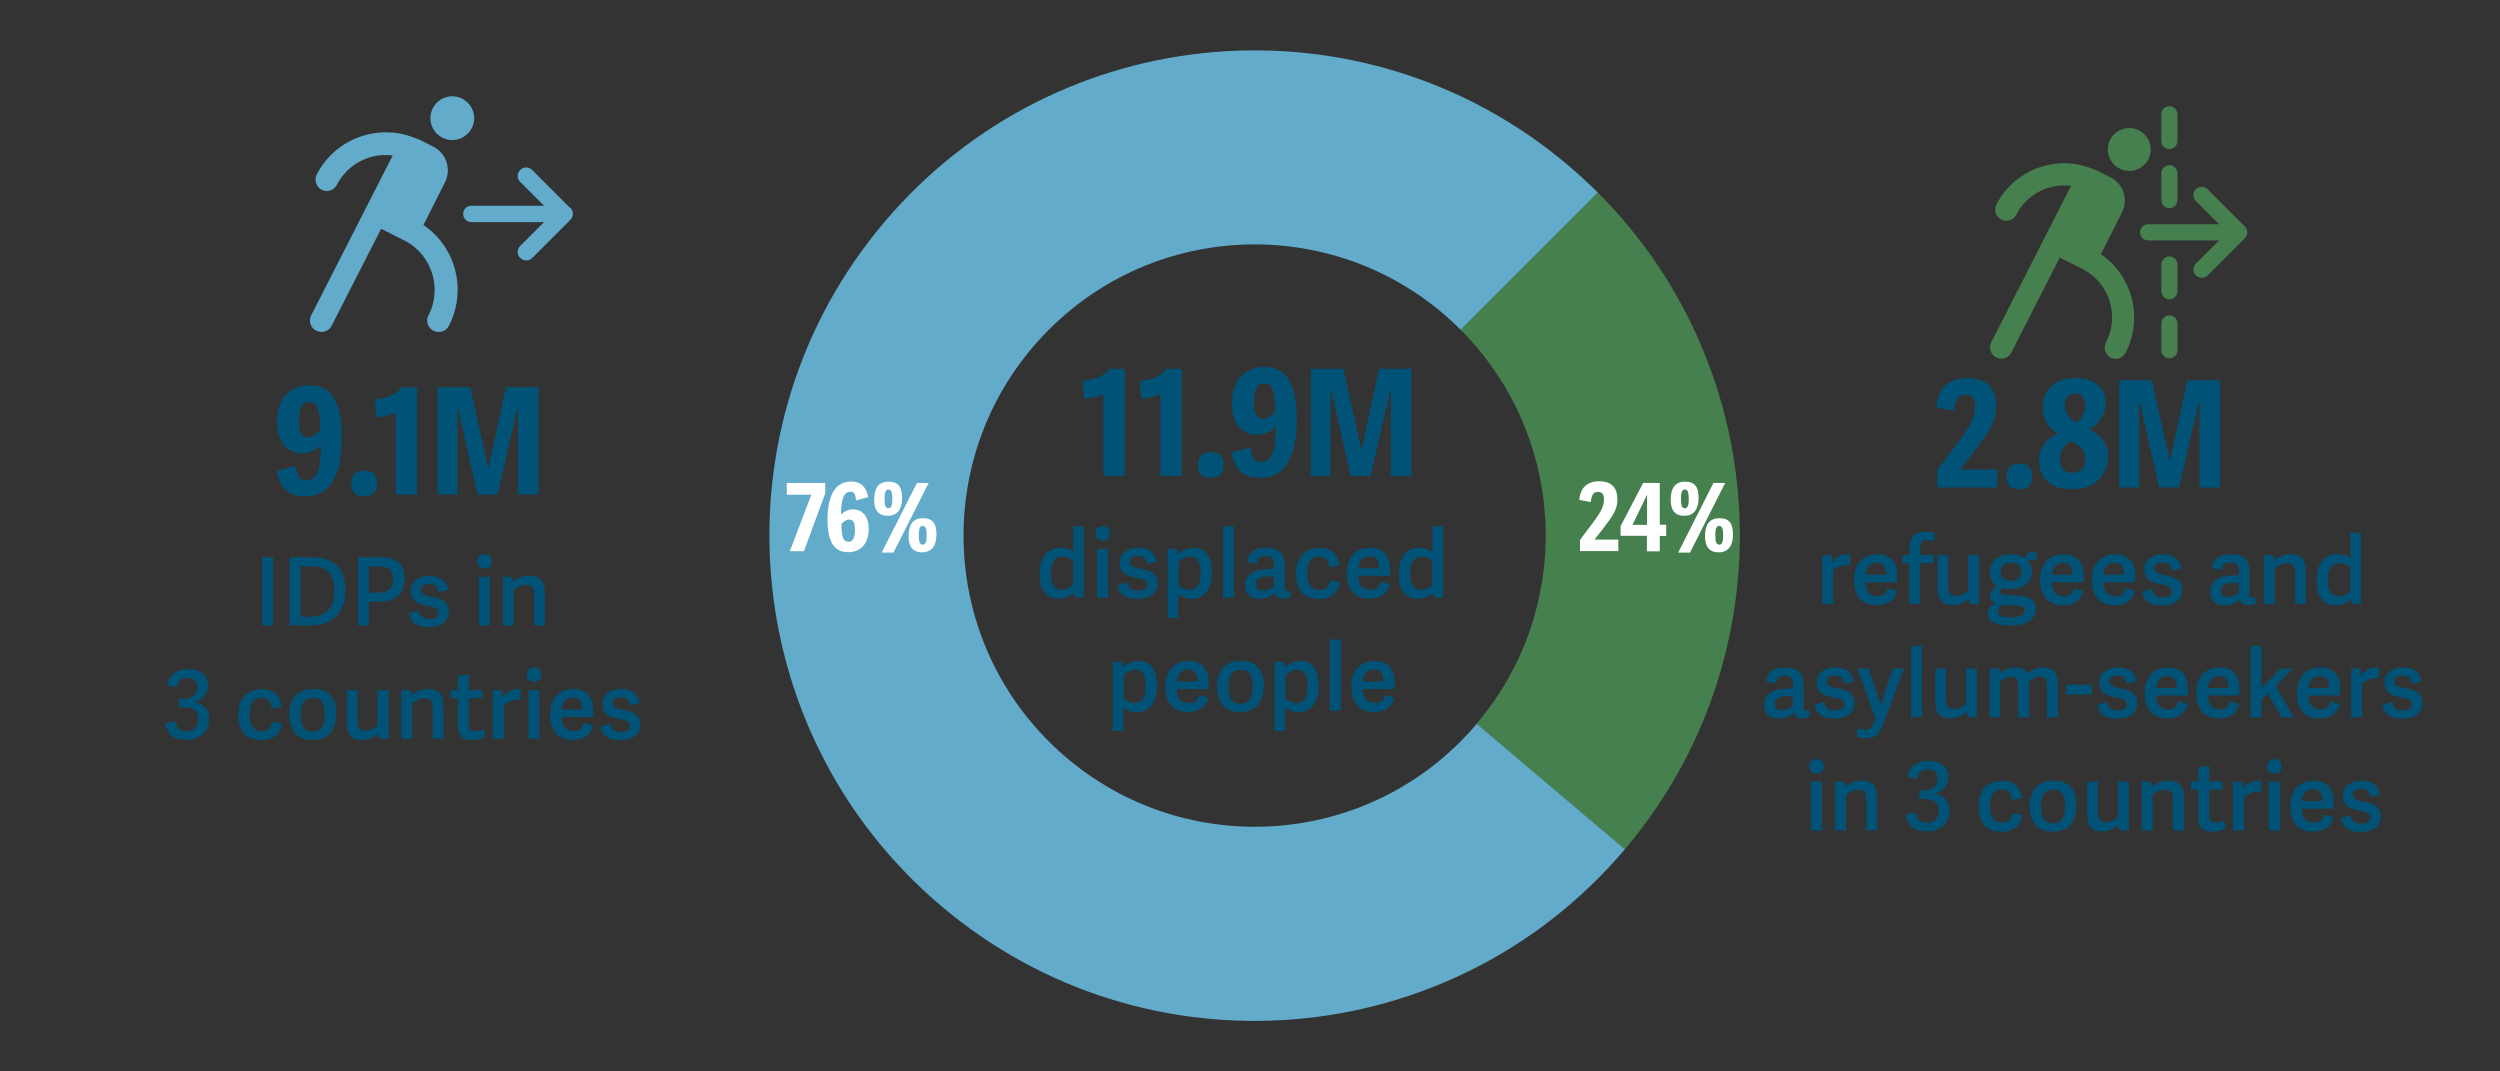 <?xml version="1.0" encoding="UTF-8"?><svg id="Layer_1" data-name="Layer 1" xmlns="http://www.w3.org/2000/svg" viewBox="0 0 198.43 85.04"><rect x="0" y="0" width="198.43" height="85.04" fill="#333333" stroke="none"/><defs><style>.cls-1 {
        fill: #005377;
      }

      .cls-2, .cls-3 {
        fill: #45804e;
      }

      .cls-2, .cls-4 {
        fill-rule: evenodd;
      }

      .cls-5 {
        isolation: isolate;
      }

      .cls-6 {
        fill: #fff;
      }

      .cls-7, .cls-4 {
        fill: #62abca;
      }</style></defs><g><path class="cls-2" d="M126.82,15.28c14.17,14.17,15.1,36.85,2.14,52.14l-11.76-9.97c7.78-9.18,7.22-22.78-1.28-31.29l10.89-10.89h.01Z"/><path class="cls-4" d="M128.96,67.42c-13.76,16.23-38.06,18.23-54.28,4.47-16.23-13.76-18.23-38.06-4.47-54.28C83.96,1.38,108.26-.62,124.49,13.14c.8.68,1.58,1.4,2.33,2.14l-10.89,10.89c-9.03-9.03-23.66-9.03-32.68,0-9.03,9.03-9.03,23.66,0,32.68,9.03,9.03,23.66,9.03,32.68,0,.45-.45.88-.91,1.28-1.4l11.76,9.96v.02h-.01Z"/></g><g class="cls-5"><g class="cls-5"><g class="cls-5"><path class="cls-1" d="M86.04,31.64l-.1-1.4c.89-.09,1.66-.36,2.14-.97h1.19v8.51h-1.69v-6.5c-.33.21-1.21.36-1.54.36Z"/><path class="cls-1" d="M90.57,31.64l-.1-1.4c.89-.09,1.66-.36,2.14-.97h1.19v8.51h-1.69v-6.5c-.33.21-1.21.36-1.54.36Z"/><path class="cls-1" d="M96.11,37.93c-.7,0-1.02-.34-1.02-1.02s.32-1.03,1.02-1.03,1.01.35,1.01,1.03-.32,1.02-1.01,1.02Z"/><path class="cls-1" d="M100.13,36.66c.84,0,1.13-.9,1.14-2.81-.33.36-.87.66-1.49.66-1.13,0-2-.78-2-2.49,0-1.85,1.03-2.9,2.59-2.9,2.08,0,2.55,1.97,2.55,4.19s-.52,4.62-2.87,4.62c-1.17,0-2.02-.43-2.3-2.01l1.5-.4c.12.87.36,1.14.89,1.14h-.01ZM100.34,30.43c-.57,0-.82.51-.82,1.48,0,.84.16,1.33.74,1.33.35,0,.68-.24.94-.57.03-1.84-.33-2.24-.86-2.24Z"/></g></g></g><g class="cls-5"><g class="cls-5"><g class="cls-5"><path class="cls-1" d="M110.39,37.78v-6.77h-.05l-1.56,6.77h-1.58l-1.53-6.79h-.06v6.79h-1.57v-8.51h2.59l1.4,6.34h.06l1.37-6.34h2.58v8.51h-1.64Z"/></g></g></g><g class="cls-5"><g class="cls-5"><g class="cls-5"><path class="cls-1" d="M158.44,32.18c0,1.25-.45,1.97-1.8,3.71l-1.04,1.33v.04h2.94v1.43h-4.77v-1.39l1.62-2.14c1.07-1.42,1.37-2.08,1.37-2.92,0-.57-.24-.91-.74-.91-.61,0-.81.44-.91,1.27l-1.42-.27c.14-1.55.98-2.32,2.48-2.32,1.59,0,2.27.9,2.27,2.15h0Z"/><path class="cls-1" d="M160.28,38.84c-.7,0-1.02-.34-1.02-1.02s.32-1.03,1.02-1.03,1.01.35,1.01,1.03-.32,1.02-1.01,1.02Z"/><path class="cls-1" d="M167.3,36.34c0,1.37-1.04,2.49-2.83,2.49s-2.62-.94-2.62-2.22c0-1.05.48-1.76,1.51-2.2-.74-.39-1.22-1.09-1.22-2.08,0-1.48,1.1-2.32,2.58-2.32,1.59,0,2.41.79,2.41,1.99,0,.89-.44,1.53-1.27,2.1.91.47,1.48,1.04,1.48,2.24h-.02ZM163.5,36.43c0,.68.34,1.11,1.01,1.11s1.02-.47,1.02-1.09c0-.74-.46-1.09-1.21-1.45-.6.43-.8.84-.8,1.43h-.01ZM165.51,32.18c0-.65-.32-.95-.79-.95-.62,0-.83.49-.83.92,0,.56.27,1.01.94,1.41.41-.32.68-.84.68-1.38Z"/><path class="cls-1" d="M174.58,38.69v-6.77h-.06l-1.56,6.77h-1.59l-1.53-6.79h-.06v6.79h-1.57v-8.51h2.59l1.4,6.34h.05l1.37-6.34h2.58v8.51h-1.62.01Z"/></g></g></g><g class="cls-5"><g class="cls-5"><g class="cls-5"><path class="cls-1" d="M24.34,38.12c.84,0,1.13-.9,1.14-2.81-.33.36-.87.66-1.49.66-1.13,0-2-.78-2-2.49,0-1.85,1.03-2.9,2.59-2.9,2.08,0,2.55,1.97,2.55,4.19s-.52,4.62-2.87,4.62c-1.17,0-2.02-.43-2.3-2.01l1.5-.4c.12.87.36,1.14.89,1.14h-.01ZM24.54,31.9c-.57,0-.82.51-.82,1.48,0,.84.16,1.33.74,1.33.35,0,.68-.24.94-.57.03-1.84-.33-2.24-.86-2.24Z"/></g></g><g class="cls-5"><g class="cls-5"><path class="cls-1" d="M28.91,39.4c-.7,0-1.02-.34-1.02-1.02s.32-1.03,1.02-1.03,1.01.35,1.01,1.03-.32,1.02-1.01,1.02Z"/></g></g><g class="cls-5"><g class="cls-5"><path class="cls-1" d="M29.87,33.11l-.1-1.4c.89-.09,1.66-.36,2.14-.97h1.19v8.51h-1.69v-6.5c-.33.21-1.21.36-1.54.36Z"/><path class="cls-1" d="M41.11,39.25v-6.77h-.06l-1.56,6.77h-1.59l-1.53-6.79h-.06v6.79h-1.57v-8.51h2.59l1.4,6.34h.06l1.37-6.34h2.58v8.51h-1.62Z"/></g></g></g><g><path class="cls-7" d="M45.26,16.51l-3.02-3.02c-.27-.27-.7-.27-.95,0-.27.27-.27.7,0,.95l1.89,1.89h-5.77c-.36,0-.65.29-.65.65s.29.65.65.65h5.77l-1.89,1.89c-.27.27-.27.7,0,.95.13.13.3.2.48.2s.34-.06.48-.2l3.02-3.02c.13-.13.2-.3.2-.48s-.07-.35-.2-.48"/><path class="cls-7" d="M37.55,8.84c-.3-.91-1.28-1.41-2.19-1.11s-1.41,1.28-1.11,2.19,1.28,1.41,2.19,1.11,1.41-1.28,1.11-2.19"/><path class="cls-7" d="M33.61,17.86l1.71-3.39c.52-1.04.11-2.31-.93-2.83l-1.11-.56c-.06-.03-.12-.05-.18-.06-2.96-1.29-6.46-.09-7.96,2.83-.22.44-.05.98.39,1.21s.98.05,1.21-.39c.86-1.68,2.66-2.56,4.43-2.33l-6.47,12.69c-.22.45-.05.99.4,1.22.13.06.28.1.41.1.33,0,.65-.18.81-.49l3.93-7.7,1.95.98c2.1,1.14,2.91,3.77,1.81,5.89-.24.45-.05.99.39,1.22.22.12.47.13.7.06.22-.06.42-.22.53-.45,1.45-2.81.56-6.23-1.99-7.98"/><path class="cls-3" d="M170.62,11.33c-.29-.89-1.26-1.38-2.15-1.08-.9.3-1.38,1.25-1.08,2.15.3.89,1.26,1.38,2.15,1.08.9-.3,1.38-1.26,1.08-2.15"/><path class="cls-3" d="M166.76,20.17l1.67-3.32c.51-1.02.11-2.26-.91-2.77l-1.09-.55c-.05-.03-.12-.05-.18-.06-2.9-1.27-6.33-.09-7.79,2.77-.22.43-.05.96.39,1.19.43.22.96.05,1.19-.39.84-1.65,2.61-2.5,4.34-2.29l-6.33,12.42c-.22.44-.05.97.39,1.2.13.06.27.1.41.1.32,0,.63-.17.79-.48l3.85-7.55,1.9.96c2.05,1.11,2.86,3.69,1.76,5.78-.22.44-.05.97.37,1.2.21.12.46.13.67.06.21-.07.41-.22.52-.44,1.43-2.75.55-6.1-1.95-7.82"/><path class="cls-3" d="M178.17,17.97l-2.95-2.95c-.26-.26-.67-.26-.93,0-.26.26-.26.67,0,.93l1.85,1.85h-5.64c-.35,0-.64.29-.64.64s.29.64.64.64h5.64l-1.85,1.85c-.26.26-.26.67,0,.93.13.13.3.19.47.19s.34-.06.47-.19l2.95-2.95c.13-.12.19-.29.19-.47s-.07-.34-.19-.47"/><path class="cls-3" d="M172.19,20.35c-.35,0-.64.29-.64.64v2.13c0,.35.29.64.64.64s.64-.29.64-.64v-2.13c0-.35-.29-.64-.64-.64"/><path class="cls-3" d="M172.19,16.52c.35,0,.64-.29.64-.64v-2.13c0-.35-.29-.64-.64-.64s-.64.29-.64.64v2.13c0,.35.29.64.64.64"/><path class="cls-3" d="M172.19,11.84c.35,0,.64-.29.64-.64v-2.13c0-.35-.29-.64-.64-.64s-.64.29-.64.64v2.13c0,.35.29.64.64.64"/><path class="cls-3" d="M172.19,25.03c-.35,0-.64.29-.64.64v2.13c0,.35.29.64.64.64s.64-.29.64-.64v-2.13c0-.35-.29-.64-.64-.64"/></g><g class="cls-5"><g class="cls-5"><g class="cls-5"><path class="cls-6" d="M128.38,39.6c0,.79-.29,1.25-1.14,2.36l-.66.84v.03h1.87v.91h-3.04v-.89l1.03-1.37c.68-.91.87-1.32.87-1.86,0-.36-.15-.58-.47-.58-.39,0-.51.28-.58.81l-.91-.17c.09-.98.63-1.48,1.58-1.48,1.02,0,1.44.57,1.44,1.37h.01Z"/></g></g><g class="cls-5"><g class="cls-5"><path class="cls-6" d="M130.73,42.53h-2.1v-.77l1.79-3.43h1.32v3.32h.51v.89h-.51v1.22h-1.02v-1.22h.01ZM130.73,39.27l-1.16,2.39h1.16v-2.39Z"/><path class="cls-6" d="M132.61,39.63c0-.87.34-1.4,1.13-1.4s1.08.43,1.08,1.3c0,.79-.31,1.41-1.13,1.41s-1.09-.53-1.09-1.32h.01ZM135.99,38.33h.94l-2.79,5.53h-.94l2.8-5.53h-.01ZM134.04,39.57c0-.49-.09-.72-.31-.72-.27,0-.31.36-.31.73,0,.51.06.76.31.76s.31-.28.31-.77ZM135.33,42.53c0-.87.34-1.4,1.14-1.4s1.08.43,1.08,1.3c0,.79-.31,1.41-1.13,1.41s-1.09-.53-1.09-1.32ZM136.77,42.46c0-.48-.09-.72-.31-.72-.28,0-.31.36-.31.73,0,.51.06.76.31.76s.31-.28.31-.77Z"/></g></g></g><g class="cls-5"><g class="cls-5"><g class="cls-5"><path class="cls-6" d="M64.4,39.27h-1.95v-.94h3.05v.83l-1.69,4.59h-1.12l1.71-4.49h0Z"/></g></g><g class="cls-5"><g class="cls-5"><path class="cls-6" d="M67.49,39.03c-.61,0-.73.9-.74,1.82.22-.24.56-.42.94-.42.72,0,1.26.5,1.26,1.56,0,1.23-.71,1.84-1.63,1.84-1.32,0-1.64-1.19-1.64-2.63s.4-2.98,1.86-2.98c.66,0,1.19.28,1.37,1.24l-.96.26c-.05-.51-.17-.7-.48-.7h.01ZM67.35,43c.34,0,.51-.31.51-.94,0-.56-.13-.82-.46-.82-.24,0-.45.16-.61.36-.02,1.03.16,1.4.56,1.4Z"/><path class="cls-6" d="M69.39,39.63c0-.87.34-1.4,1.13-1.4s1.08.43,1.08,1.3c0,.79-.31,1.41-1.13,1.41s-1.09-.53-1.09-1.32h.01ZM72.77,38.33h.94l-2.79,5.53h-.94l2.8-5.53h-.01ZM70.83,39.57c0-.49-.09-.72-.31-.72-.27,0-.31.36-.31.73,0,.51.06.76.31.76s.31-.28.31-.77ZM72.12,42.53c0-.87.34-1.4,1.13-1.4s1.08.43,1.08,1.3c0,.79-.31,1.41-1.13,1.41s-1.09-.53-1.09-1.32h.01ZM73.55,42.46c0-.48-.09-.72-.31-.72-.28,0-.31.36-.31.73,0,.51.06.76.31.76s.31-.28.31-.77Z"/></g></g></g><g class="cls-5"><g class="cls-5"><path class="cls-1" d="M21.68,49.65h-.88v-5.42h.88v5.42Z"/><path class="cls-1" d="M22.98,49.65v-5.42h1.76c1.88,0,2.68,1.02,2.68,2.63s-.88,2.79-2.81,2.79c0,0-1.64,0-1.64,0ZM24.6,48.95c1.34,0,1.93-.75,1.93-2,0-1.54-.66-2-1.86-2h-.81v4s.75,0,.75,0Z"/><path class="cls-1" d="M29.28,49.65h-.87v-5.42h1.89c1.39,0,1.81.79,1.81,1.65,0,1.29-.75,1.88-2.1,1.88h-.73v1.89h-.01ZM29.93,47.03c.71,0,1.26-.16,1.26-1.09,0-.74-.42-.98-1.17-.98h-.75v2.09h.65Z"/><path class="cls-1" d="M35.56,46.81l-.75.19c-.09-.39-.24-.65-.74-.65-.47,0-.66.2-.66.46,0,.36.33.46.83.56.66.12,1.38.28,1.38,1.17,0,.8-.64,1.23-1.59,1.23s-1.47-.37-1.58-1.09l.74-.24c.1.36.26.68.88.68.43,0,.73-.14.73-.46,0-.39-.31-.46-.81-.56-.64-.12-1.38-.27-1.38-1.19,0-.81.68-1.2,1.49-1.2.9,0,1.32.43,1.47,1.1h.01Z"/><path class="cls-1" d="M38.45,45.13c-.35,0-.57-.2-.57-.57s.21-.57.57-.57.57.2.57.57-.2.57-.57.57ZM38.88,49.65h-.87v-3.87h.87v3.87Z"/><path class="cls-1" d="M43.26,49.65h-.87v-2.49c0-.49-.18-.74-.64-.74-.39,0-.79.24-.98.41v2.82h-.87v-3.87h.76l.04.41c.34-.28.81-.49,1.34-.49.83,0,1.2.44,1.2,1.32v2.63h.02Z"/></g><g class="cls-5"><path class="cls-1" d="M13.93,57.26c.07.47.26.77.89.77.5,0,.92-.27.92-.95s-.4-.93-1.04-.93h-.5v-.68h.34c.72,0,1.11-.36,1.11-.94,0-.42-.18-.72-.76-.72s-.76.26-.87.73l-.75-.16c.18-.95.89-1.26,1.71-1.26.98,0,1.52.5,1.52,1.29s-.56,1.17-1.04,1.3v.02c.72.14,1.13.56,1.13,1.37,0,.98-.73,1.62-1.81,1.62-.87,0-1.54-.37-1.66-1.33l.78-.15v.02Z"/><path class="cls-1" d="M18.91,56.76c0-1.34.71-2.06,1.91-2.06.86,0,1.47.5,1.53,1.41l-.79.11c-.06-.51-.27-.83-.77-.83s-.98.26-.98,1.28.42,1.37.96,1.37c.48,0,.76-.24.86-.77l.75.15c-.13.93-.81,1.33-1.65,1.33-1.28,0-1.81-.82-1.81-1.98h-.01Z"/><path class="cls-1" d="M22.96,56.72c0-1.24.64-2.04,1.93-2.04s1.79.8,1.79,1.95c0,1.27-.56,2.1-1.88,2.1s-1.83-.86-1.83-2.01h0ZM25.77,56.68c0-.96-.31-1.29-.92-1.29s-.99.36-.99,1.32.3,1.37.97,1.37c.59,0,.94-.39.94-1.39Z"/><path class="cls-1" d="M27.52,54.77h.87v2.49c0,.49.15.74.61.74.39,0,.79-.24.97-.41v-2.82h.87v3.87h-.75l-.06-.43c-.34.31-.79.51-1.33.51-.81,0-1.17-.44-1.17-1.32v-2.64h-.01Z"/><path class="cls-1" d="M35.21,58.64h-.87v-2.49c0-.49-.18-.74-.64-.74-.39,0-.79.24-.98.41v2.82h-.87v-3.87h.76l.04.41c.34-.28.81-.49,1.34-.49.83,0,1.2.44,1.2,1.32v2.63h.02Z"/><path class="cls-1" d="M38.53,58.47c-.19.13-.61.27-1.03.27-.76,0-1.16-.34-1.16-1.17v-2.16h-.59v-.64h.59v-1.13l.87-.12v1.25h1.05v.64h-1.05v2.03c0,.39.1.59.51.59.24,0,.5-.09.66-.18l.14.61h0Z"/><path class="cls-1" d="M41.35,55.56c-.49-.06-1.04.12-1.36.4v2.68h-.87v-3.87h.73l.06.58c.31-.44.7-.66,1.26-.66h.16v.87h.01Z"/><path class="cls-1" d="M42.39,54.11c-.35,0-.57-.2-.57-.57s.21-.57.57-.57.57.2.57.57-.2.57-.57.57ZM42.82,58.64h-.87v-3.87h.87v3.87Z"/><path class="cls-1" d="M43.66,56.71c0-1.4.83-2.02,1.85-2.02,1.12,0,1.58.72,1.58,1.71,0,.16,0,.33-.02.51h-2.51c.02.81.42,1.11.97,1.11.49,0,.71-.24.79-.63l.74.18c-.15.74-.74,1.16-1.58,1.16-1.39,0-1.83-.96-1.83-2.02h.01ZM46.21,56.32c0-.66-.24-.95-.75-.95-.44,0-.83.27-.88.95h1.63Z"/><path class="cls-1" d="M50.77,55.79l-.75.19c-.09-.39-.24-.65-.74-.65-.47,0-.66.2-.66.46,0,.36.33.46.83.56.66.12,1.38.28,1.38,1.17,0,.8-.64,1.23-1.59,1.23s-1.47-.37-1.58-1.09l.74-.24c.1.36.26.68.88.68.43,0,.73-.14.73-.46,0-.39-.31-.46-.81-.56-.64-.12-1.38-.27-1.38-1.19,0-.81.68-1.2,1.49-1.2.9,0,1.32.43,1.47,1.1h.01Z"/></g></g><g class="cls-5"><g class="cls-5"><path class="cls-1" d="M86.02,47.43h-.72l-.06-.39h-.01c-.31.29-.68.48-1.22.48-.89,0-1.5-.57-1.5-1.96,0-1.54.79-2.09,1.64-2.09.44,0,.78.12,1.04.34v-2.04h.83v5.66h0ZM85.16,44.48c-.16-.13-.47-.3-.83-.3-.67,0-.92.57-.92,1.37s.27,1.27.89,1.27c.33,0,.66-.18.88-.4v-1.95h-.01Z"/><path class="cls-1" d="M87.52,42.91c-.35,0-.57-.2-.57-.57s.21-.57.57-.57.57.2.57.57-.2.57-.57.57ZM87.95,47.43h-.87v-3.87h.87v3.87Z"/><path class="cls-1" d="M91.82,44.58l-.75.19c-.09-.39-.24-.65-.74-.65-.47,0-.66.2-.66.46,0,.36.33.46.83.56.66.12,1.38.28,1.38,1.17,0,.8-.64,1.23-1.59,1.23s-1.47-.37-1.58-1.09l.74-.24c.1.36.26.68.88.68.43,0,.73-.14.73-.46,0-.39-.31-.46-.81-.56-.64-.12-1.38-.27-1.38-1.19,0-.81.68-1.2,1.49-1.2.9,0,1.32.43,1.47,1.1h.01Z"/><path class="cls-1" d="M92.69,43.56h.74l.04.42c.34-.32.79-.49,1.29-.49.81,0,1.43.51,1.43,1.93,0,1.53-.74,2.12-1.6,2.12-.46,0-.81-.16-1.08-.37v1.87h-.83v-5.47h.01ZM93.54,46.48c.15.12.49.34.87.34.65,0,.89-.55.89-1.4s-.27-1.24-.81-1.24c-.36,0-.74.21-.94.42v1.88Z"/><path class="cls-1" d="M97.94,47.43h-.87v-5.66h.87v5.66Z"/><path class="cls-1" d="M101.95,46.62c0,.21.04.3.24.3.06,0,.14-.01.24-.04l.03.51c-.15.07-.4.13-.61.13-.41,0-.59-.16-.65-.46-.27.29-.68.47-1.23.47-.97,0-1.14-.66-1.14-1.04,0-1.01.86-1.34,1.89-1.34.18,0,.29,0,.4.01v-.29c0-.47-.11-.74-.67-.74-.47,0-.63.19-.72.6l-.76-.14c.12-.73.59-1.11,1.54-1.11s1.45.39,1.45,1.35v1.79h0ZM101.11,45.76c-.07,0-.16-.01-.36-.01-.44,0-1.06.05-1.06.62,0,.27.12.51.58.51.35,0,.67-.18.84-.36,0,0,0-.76,0-.76Z"/><path class="cls-1" d="M102.86,45.55c0-1.34.71-2.06,1.91-2.06.86,0,1.47.5,1.53,1.41l-.79.11c-.06-.51-.27-.83-.77-.83s-.98.26-.98,1.28.42,1.37.96,1.37c.48,0,.76-.24.86-.77l.75.15c-.13.93-.81,1.33-1.65,1.33-1.28,0-1.81-.82-1.81-1.98h-.01Z"/><path class="cls-1" d="M106.91,45.5c0-1.4.83-2.02,1.85-2.02,1.12,0,1.58.72,1.58,1.71,0,.16,0,.33-.02.51h-2.51c.02.81.41,1.11.97,1.11.49,0,.71-.24.79-.63l.74.18c-.15.74-.74,1.16-1.58,1.16-1.39,0-1.83-.96-1.83-2.02h.01ZM109.46,45.11c0-.66-.24-.95-.75-.95-.44,0-.83.27-.88.95h1.63Z"/><path class="cls-1" d="M114.53,47.43h-.72l-.06-.39h-.01c-.31.29-.68.48-1.22.48-.89,0-1.5-.57-1.5-1.96,0-1.54.79-2.09,1.64-2.09.44,0,.78.12,1.04.34v-2.04h.83v5.66h0ZM113.67,44.48c-.16-.13-.47-.3-.83-.3-.67,0-.92.57-.92,1.37s.27,1.27.89,1.27c.33,0,.66-.18.88-.4v-1.95h-.01Z"/></g><g class="cls-5"><path class="cls-1" d="M88.33,52.54h.74l.04.42c.34-.32.79-.49,1.29-.49.81,0,1.43.51,1.43,1.93,0,1.53-.74,2.12-1.6,2.12-.46,0-.81-.16-1.08-.37v1.87h-.83v-5.47h.01ZM89.19,55.46c.15.12.49.34.87.34.65,0,.89-.55.89-1.4s-.27-1.24-.81-1.24c-.36,0-.74.21-.94.42v1.88Z"/><path class="cls-1" d="M92.5,54.49c0-1.4.83-2.02,1.85-2.02,1.12,0,1.58.72,1.58,1.71,0,.16,0,.33-.02.51h-2.51c.02.81.42,1.11.97,1.11.49,0,.71-.24.79-.63l.74.18c-.15.74-.74,1.16-1.58,1.16-1.39,0-1.83-.96-1.83-2.02h.01ZM95.05,54.09c0-.66-.24-.95-.75-.95-.44,0-.83.27-.88.95h1.63Z"/><path class="cls-1" d="M96.59,54.5c0-1.24.64-2.04,1.93-2.04s1.79.8,1.79,1.95c0,1.27-.56,2.1-1.88,2.1s-1.83-.86-1.83-2.01h0ZM99.42,54.46c0-.96-.31-1.29-.92-1.29s-.99.36-.99,1.32.3,1.37.97,1.37c.59,0,.94-.39.94-1.39Z"/><path class="cls-1" d="M101.17,52.54h.74l.04.42c.34-.32.79-.49,1.29-.49.81,0,1.43.51,1.43,1.93,0,1.53-.74,2.12-1.6,2.12-.46,0-.81-.16-1.08-.37v1.87h-.83v-5.47h.01ZM102.03,55.46c.15.12.49.34.87.34.65,0,.89-.55.89-1.4s-.27-1.24-.81-1.24c-.36,0-.74.21-.94.42v1.88Z"/><path class="cls-1" d="M106.42,56.41h-.87v-5.66h.87v5.66Z"/><path class="cls-1" d="M107.26,54.49c0-1.4.83-2.02,1.85-2.02,1.12,0,1.59.72,1.59,1.71,0,.16,0,.33-.02.51h-2.51c.02.81.42,1.11.97,1.11.49,0,.71-.24.79-.63l.74.18c-.15.74-.74,1.16-1.58,1.16-1.39,0-1.83-.96-1.83-2.02ZM109.8,54.09c0-.66-.24-.95-.75-.95-.44,0-.83.27-.88.95h1.63Z"/></g></g><g class="cls-5"><g class="cls-5"><path class="cls-1" d="M146.86,44.86c-.49-.06-1.04.12-1.36.4v2.68h-.87v-3.87h.73l.06.58c.31-.44.7-.66,1.26-.66h.16v.87h.01Z"/><path class="cls-1" d="M147.16,46.02c0-1.4.83-2.02,1.85-2.02,1.12,0,1.58.72,1.58,1.71,0,.16,0,.33-.02.51h-2.51c.02.81.41,1.11.97,1.11.49,0,.71-.24.79-.63l.74.18c-.15.74-.74,1.16-1.58,1.16-1.39,0-1.83-.96-1.83-2.02h.01ZM149.71,45.62c0-.66-.24-.95-.75-.95-.44,0-.83.27-.88.95h1.63Z"/><path class="cls-1" d="M151.55,47.94v-3.24h-.56v-.64h.56v-.56c0-.89.48-1.3,1.26-1.3.35,0,.64.07.76.14l-.03.62c-.15-.05-.35-.1-.53-.1-.35,0-.6.13-.6.66v.53h1.06v.64h-1.06v3.24h-.86Z"/><path class="cls-1" d="M153.77,44.07h.87v2.49c0,.49.15.74.61.74.39,0,.79-.24.97-.41v-2.82h.87v3.87h-.75l-.06-.43c-.34.31-.79.51-1.33.51-.81,0-1.17-.44-1.17-1.32v-2.64h-.01Z"/><path class="cls-1" d="M160.7,44.3c.14-.31.36-.51.64-.51.13,0,.19,0,.31.04v.58c-.24-.01-.51.01-.72.07.22.24.34.58.34.89,0,.88-.72,1.38-1.66,1.38-.26,0-.47-.02-.67-.09-.1.07-.18.19-.18.31,0,.14.06.24.4.26l1.13.06c.81.05,1.29.3,1.29,1.02,0,1.02-.97,1.33-2.01,1.33-1.43,0-1.8-.48-1.8-.96,0-.41.29-.66.64-.78v-.02c-.29-.1-.46-.29-.46-.59,0-.35.27-.58.55-.79-.34-.19-.57-.58-.57-1.07,0-.83.63-1.43,1.67-1.43.45,0,.82.09,1.09.31h0ZM160.12,48.07l-1.22-.06c-.2.14-.32.31-.32.52,0,.31.27.47,1.01.47s1.11-.16,1.11-.51c0-.24-.11-.4-.58-.42ZM159.64,44.66c-.49,0-.86.21-.86.72,0,.45.25.73.84.73.49,0,.83-.27.83-.72,0-.49-.31-.73-.83-.73h.01Z"/><path class="cls-1" d="M161.94,46.02c0-1.4.83-2.02,1.85-2.02,1.12,0,1.59.72,1.59,1.71,0,.16,0,.33-.02.51h-2.51c.02.81.42,1.11.97,1.11.49,0,.71-.24.79-.63l.74.18c-.15.74-.74,1.16-1.58,1.16-1.39,0-1.83-.96-1.83-2.02ZM164.49,45.62c0-.66-.24-.95-.75-.95-.44,0-.83.27-.88.95h1.63Z"/><path class="cls-1" d="M166.04,46.02c0-1.4.83-2.02,1.85-2.02,1.12,0,1.59.72,1.59,1.71,0,.16,0,.33-.02.51h-2.51c.02.81.42,1.11.97,1.11.49,0,.71-.24.79-.63l.74.18c-.15.74-.74,1.16-1.58,1.16-1.39,0-1.83-.96-1.83-2.02ZM168.58,45.62c0-.66-.24-.95-.75-.95-.44,0-.83.27-.88.95h1.63Z"/><path class="cls-1" d="M173.15,45.1l-.75.19c-.09-.39-.24-.65-.74-.65-.47,0-.66.2-.66.46,0,.36.33.46.83.56.66.12,1.38.28,1.38,1.17,0,.8-.64,1.23-1.59,1.23s-1.47-.37-1.58-1.09l.74-.24c.1.36.26.68.88.68.43,0,.73-.14.73-.46,0-.39-.31-.46-.81-.56-.64-.12-1.38-.27-1.38-1.19,0-.81.68-1.2,1.49-1.2.9,0,1.32.43,1.47,1.1h.01Z"/><path class="cls-1" d="M178.54,47.13c0,.21.04.3.24.3.06,0,.14-.01.24-.04l.03.51c-.15.07-.4.13-.61.13-.41,0-.59-.16-.65-.46-.27.29-.68.47-1.23.47-.97,0-1.14-.66-1.14-1.04,0-1.01.86-1.34,1.89-1.34.18,0,.29,0,.4.01v-.29c0-.47-.11-.74-.67-.74-.47,0-.63.19-.72.6l-.76-.14c.12-.73.59-1.11,1.54-1.11s1.45.39,1.45,1.35v1.79h0ZM177.71,46.27c-.07,0-.16-.01-.36-.01-.44,0-1.07.05-1.07.62,0,.27.12.51.58.51.35,0,.67-.18.84-.36v-.76h.01Z"/><path class="cls-1" d="M183.04,47.94h-.87v-2.49c0-.49-.18-.74-.64-.74-.39,0-.79.24-.98.41v2.82h-.87v-3.87h.76l.04.41c.34-.28.81-.49,1.34-.49.83,0,1.2.44,1.2,1.32v2.63h.02Z"/><path class="cls-1" d="M187.39,47.94h-.72l-.06-.39h-.01c-.31.29-.68.48-1.22.48-.89,0-1.5-.57-1.5-1.96,0-1.54.79-2.09,1.64-2.09.44,0,.78.12,1.04.34v-2.04h.83v5.66h0ZM186.52,44.99c-.16-.13-.47-.3-.83-.3-.67,0-.92.57-.92,1.37s.27,1.27.89,1.27c.33,0,.66-.18.88-.4v-1.95h-.01Z"/></g><g class="cls-5"><path class="cls-1" d="M143.14,56.12c0,.21.04.3.24.3.06,0,.14-.01.24-.04l.03.51c-.15.07-.4.13-.61.13-.41,0-.59-.16-.65-.46-.27.29-.68.47-1.23.47-.97,0-1.14-.66-1.14-1.04,0-1.01.86-1.34,1.89-1.34.18,0,.29,0,.4.01v-.29c0-.47-.11-.74-.67-.74-.47,0-.63.19-.72.6l-.76-.14c.12-.73.59-1.11,1.54-1.11s1.45.39,1.45,1.35v1.79h0ZM142.3,55.26c-.07,0-.16-.01-.36-.01-.44,0-1.07.05-1.07.62,0,.27.12.51.58.51.35,0,.67-.18.84-.36v-.76h.01Z"/><path class="cls-1" d="M147.13,54.08l-.75.19c-.09-.39-.24-.65-.74-.65-.47,0-.66.2-.66.46,0,.36.33.46.84.56.66.12,1.38.28,1.38,1.17,0,.8-.64,1.23-1.59,1.23s-1.47-.37-1.58-1.09l.74-.24c.1.36.26.68.88.68.43,0,.73-.14.73-.46,0-.39-.31-.46-.81-.56-.63-.12-1.38-.27-1.38-1.19,0-.81.68-1.2,1.49-1.2.9,0,1.32.43,1.47,1.1h0Z"/><path class="cls-1" d="M147.4,53.06h.93l.95,2.91h0l.95-2.91h.89c-.51,1.42-1.11,3.04-1.62,4.36-.31.86-.66,1.18-1.35,1.18-.29,0-.62-.07-.78-.15l.09-.64c.16.06.42.12.61.12.27,0,.47-.14.63-.53l.16-.41-1.45-3.94h-.01Z"/><path class="cls-1" d="M152.55,56.93h-.87v-5.66h.87v5.66Z"/><path class="cls-1" d="M153.59,53.06h.87v2.49c0,.49.15.74.61.74.39,0,.79-.24.97-.41v-2.82h.87v3.87h-.75l-.06-.43c-.34.31-.79.51-1.33.51-.81,0-1.17-.44-1.17-1.32v-2.64h-.01Z"/><path class="cls-1" d="M158.8,56.93h-.87v-3.87h.74l.03.4c.35-.28.76-.48,1.26-.48s.81.14.97.5c.33-.29.77-.5,1.29-.5.79,0,1.12.44,1.12,1.32v2.64h-.87v-2.51c0-.46-.11-.72-.53-.72-.31,0-.68.2-.88.37v2.87h-.87v-2.51c0-.46-.11-.72-.53-.72-.32,0-.72.21-.91.39v2.85h.03Z"/><path class="cls-1" d="M164,55.12v-.77h2.03v.77h-2.03Z"/><path class="cls-1" d="M169.57,54.08l-.75.19c-.09-.39-.24-.65-.74-.65-.47,0-.66.2-.66.46,0,.36.33.46.84.56.66.12,1.38.28,1.38,1.17,0,.8-.64,1.23-1.59,1.23s-1.47-.37-1.58-1.09l.74-.24c.1.36.26.68.88.68.43,0,.73-.14.73-.46,0-.39-.31-.46-.81-.56-.63-.12-1.38-.27-1.38-1.19,0-.81.68-1.2,1.49-1.2.9,0,1.32.43,1.47,1.1h0Z"/><path class="cls-1" d="M170.23,55c0-1.4.83-2.02,1.85-2.02,1.12,0,1.58.72,1.58,1.71,0,.16,0,.33-.02.51h-2.51c.02.81.41,1.11.97,1.11.49,0,.71-.24.79-.63l.74.18c-.15.74-.74,1.16-1.58,1.16-1.39,0-1.83-.96-1.83-2.02h.01ZM172.78,54.61c0-.66-.24-.95-.75-.95-.44,0-.83.27-.88.95h1.63Z"/><path class="cls-1" d="M174.33,55c0-1.4.83-2.02,1.85-2.02,1.12,0,1.58.72,1.58,1.71,0,.16,0,.33-.02.51h-2.51c.02.81.41,1.11.97,1.11.49,0,.71-.24.79-.63l.74.18c-.15.74-.74,1.16-1.58,1.16-1.39,0-1.83-.96-1.83-2.02h.01ZM176.87,54.61c0-.66-.24-.95-.75-.95-.44,0-.83.27-.88.95h1.63Z"/><path class="cls-1" d="M179.49,54.63l1.51-1.56h.96l-1.32,1.39,1.41,2.48h-.94l-1.11-1.91-.51.5v1.41h-.86v-5.66h.86v3.35h0Z"/><path class="cls-1" d="M182.32,55c0-1.4.83-2.02,1.85-2.02,1.12,0,1.58.72,1.58,1.71,0,.16,0,.33-.02.51h-2.51c.02.81.41,1.11.97,1.11.49,0,.71-.24.79-.63l.74.18c-.15.74-.74,1.16-1.58,1.16-1.39,0-1.83-.96-1.83-2.02h.01ZM184.86,54.61c0-.66-.24-.95-.75-.95-.44,0-.83.27-.88.95h1.63Z"/><path class="cls-1" d="M188.84,53.85c-.49-.06-1.04.12-1.36.4v2.68h-.87v-3.87h.73l.06.58c.31-.44.7-.66,1.26-.66h.16v.87h.01Z"/><path class="cls-1" d="M192.2,54.08l-.75.19c-.09-.39-.24-.65-.74-.65-.47,0-.66.2-.66.46,0,.36.33.46.84.56.66.12,1.38.28,1.38,1.17,0,.8-.64,1.23-1.59,1.23s-1.47-.37-1.58-1.09l.74-.24c.1.36.26.68.88.68.43,0,.73-.14.73-.46,0-.39-.31-.46-.81-.56-.63-.12-1.38-.27-1.38-1.19,0-.81.68-1.2,1.49-1.2.9,0,1.32.43,1.47,1.1h0Z"/></g><g class="cls-5"><path class="cls-1" d="M144.18,61.39c-.35,0-.57-.2-.57-.57s.21-.57.57-.57.57.2.57.57-.2.57-.57.57ZM144.61,65.91h-.87v-3.87h.87v3.87Z"/><path class="cls-1" d="M149,65.91h-.87v-2.49c0-.49-.18-.74-.63-.74-.39,0-.79.24-.98.41v2.82h-.87v-3.87h.76l.04.41c.34-.28.81-.49,1.34-.49.83,0,1.2.44,1.2,1.32v2.63h.01Z"/><path class="cls-1" d="M152.07,64.53c.07.47.26.77.89.77.5,0,.92-.27.92-.95s-.4-.93-1.04-.93h-.5v-.68h.34c.72,0,1.11-.36,1.11-.94,0-.42-.18-.72-.76-.72s-.76.26-.87.73l-.75-.16c.18-.95.89-1.26,1.71-1.26.98,0,1.52.5,1.52,1.29s-.56,1.17-1.04,1.3v.02c.72.14,1.13.56,1.13,1.37,0,.98-.73,1.62-1.81,1.62-.87,0-1.54-.37-1.66-1.33l.78-.15v.02Z"/><path class="cls-1" d="M157.04,64.03c0-1.34.71-2.06,1.91-2.06.86,0,1.47.5,1.53,1.41l-.79.11c-.06-.51-.27-.83-.77-.83s-.98.26-.98,1.28.42,1.37.96,1.37c.48,0,.76-.24.86-.77l.75.15c-.13.93-.81,1.33-1.65,1.33-1.28,0-1.81-.82-1.81-1.98h-.01Z"/><path class="cls-1" d="M161.09,64c0-1.24.64-2.04,1.93-2.04s1.79.8,1.79,1.95c0,1.27-.56,2.1-1.88,2.1s-1.83-.86-1.83-2.01h0ZM163.91,63.96c0-.96-.31-1.29-.92-1.29s-.99.36-.99,1.32.3,1.37.97,1.37c.59,0,.94-.39.94-1.39h0Z"/><path class="cls-1" d="M165.65,62.04h.87v2.49c0,.49.15.74.61.74.39,0,.79-.24.97-.41v-2.82h.87v3.87h-.75l-.06-.43c-.34.31-.79.51-1.33.51-.81,0-1.17-.44-1.17-1.32v-2.64h-.01Z"/><path class="cls-1" d="M173.34,65.91h-.87v-2.49c0-.49-.18-.74-.63-.74-.39,0-.79.24-.98.41v2.82h-.87v-3.87h.76l.04.41c.34-.28.81-.49,1.34-.49.83,0,1.2.44,1.2,1.32v2.63h.01Z"/><path class="cls-1" d="M176.67,65.74c-.19.13-.61.27-1.03.27-.76,0-1.16-.34-1.16-1.17v-2.16h-.59v-.64h.59v-1.13l.87-.12v1.25h1.05v.64h-1.05v2.03c0,.39.1.59.51.59.24,0,.5-.09.66-.18l.14.61h0Z"/><path class="cls-1" d="M179.48,62.83c-.49-.06-1.04.12-1.36.4v2.68h-.87v-3.87h.73l.06.58c.31-.44.7-.66,1.26-.66h.16v.87h.01Z"/><path class="cls-1" d="M180.53,61.39c-.35,0-.57-.2-.57-.57s.21-.57.57-.57.57.2.57.57-.2.57-.57.57ZM180.96,65.91h-.87v-3.87h.87v3.87Z"/><path class="cls-1" d="M181.79,63.99c0-1.4.83-2.02,1.85-2.02,1.12,0,1.59.72,1.59,1.71,0,.16,0,.33-.02.51h-2.51c.02.81.42,1.11.97,1.11.49,0,.71-.24.79-.63l.74.18c-.15.74-.74,1.16-1.58,1.16-1.39,0-1.83-.96-1.83-2.02ZM184.34,63.59c0-.66-.24-.95-.75-.95-.44,0-.83.27-.88.95h1.63Z"/><path class="cls-1" d="M188.9,63.07l-.75.19c-.09-.39-.24-.65-.74-.65-.47,0-.66.2-.66.46,0,.36.33.46.84.56.66.12,1.38.28,1.38,1.17,0,.8-.64,1.23-1.59,1.23s-1.47-.37-1.58-1.09l.74-.24c.1.36.26.68.88.68.43,0,.73-.14.73-.46,0-.39-.31-.46-.81-.56-.63-.12-1.38-.27-1.38-1.19,0-.81.68-1.2,1.49-1.2.9,0,1.32.43,1.47,1.1h0Z"/></g></g></svg>